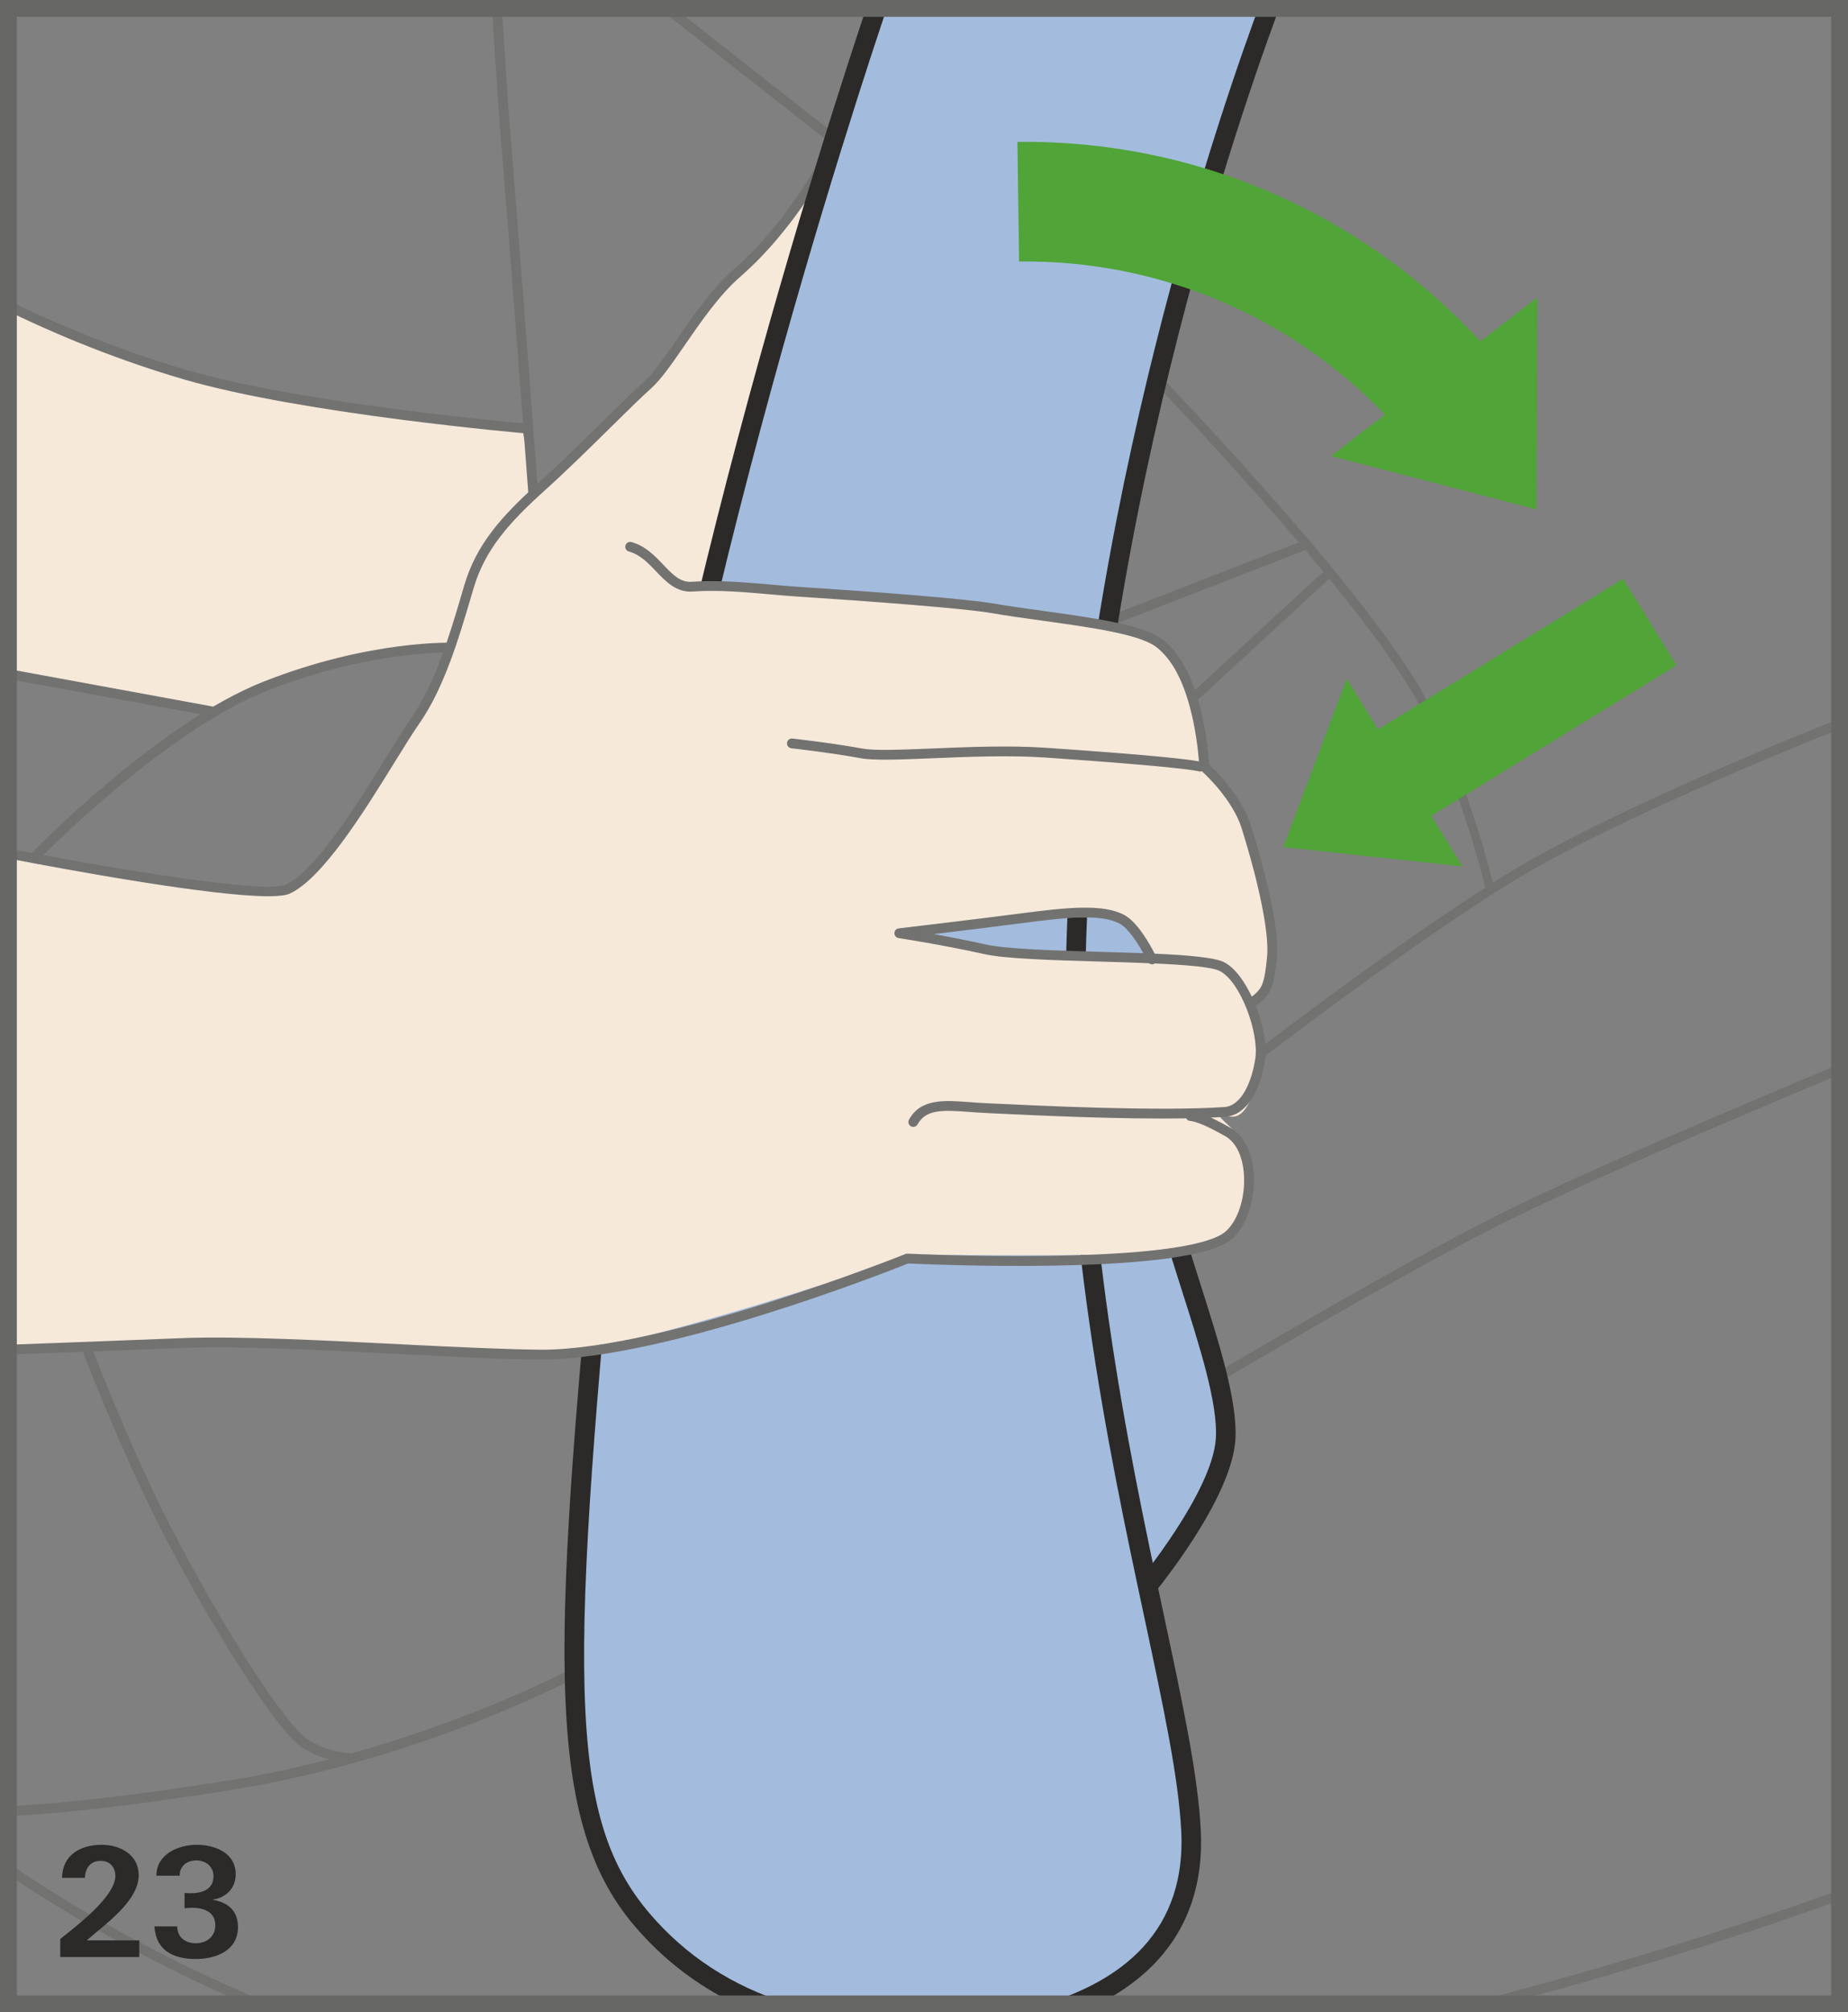 <?xml version="1.0" encoding="UTF-8"?>
<!DOCTYPE svg PUBLIC "-//W3C//DTD SVG 1.1//EN" "http://www.w3.org/Graphics/SVG/1.1/DTD/svg11.dtd">
<!-- Creator: CorelDRAW 2017 -->
<svg xmlns="http://www.w3.org/2000/svg" xml:space="preserve" width="38.75mm" height="42.182mm" version="1.1" style="shape-rendering:geometricPrecision; text-rendering:geometricPrecision; image-rendering:optimizeQuality; fill-rule:evenodd; clip-rule:evenodd"
viewBox="0 0 1836.11 1998.74"
 xmlns:xlink="http://www.w3.org/1999/xlink">
 <rect x="0" y="0" width="1836.11" height="1998.74" fill="#808080" stroke="none"/>
 <defs>
  <style type="text/css">
   <![CDATA[
    .str1 {stroke:#676766;stroke-width:16.72;stroke-miterlimit:4}
    .str0 {stroke:#727271;stroke-width:3.63;stroke-miterlimit:4}
    .fil5 {fill:none;fill-rule:nonzero}
    .fil1 {fill:#727271;fill-rule:nonzero}
    .fil3 {fill:#2B2A29;fill-rule:nonzero}
    .fil0 {fill:#F6E9DA;fill-rule:nonzero}
    .fil2 {fill:#A3BCDD;fill-rule:nonzero}
    .fil4 {fill:#50A438;fill-rule:nonzero}
   ]]>
  </style>
 </defs>
 <g id="Слой_x0020_1">
  <path class="fil0" d="M5.69 668.98l206.13 37.81c0,0 127.79,-59.08 162.4,-59.08 34.55,0 76.64,-4.41 76.64,-4.41 0,0 3.02,-21.06 10.71,-40.27 7.69,-19.22 15.36,-53.83 15.36,-53.83l52.8 -60.49 -10.53 -62.48c0,0 -234.39,-23.07 -334.3,-53.82 -68.52,-21.09 -140.66,-53.03 -179.22,-71.01l0 367.58z"/>
  <polygon class="fil1" points="5.69,673.93 210.94,711.57 212.67,702.01 5.69,664.03 "/>
  <path class="fil1" d="M186.26 367.73c-79.62,-23.12 -145.96,-53.42 -180.58,-70.63l0 10.84c36.04,17.7 100.81,46.76 177.87,69.14 118.2,34.33 338.5,53.39 340.72,53.58l0.8 -9.68c-2.19,-0.2 -221.52,-19.16 -338.81,-53.24z"/>
  <path class="fil1" d="M1207.92 1364.04l3.64 8.71c1.74,-1.02 174.19,-103.58 278.63,-156.31 104.44,-52.76 343.5,-151.59 345.9,-152.58l-2.69 -9.19c-2.39,1 -241.71,99.93 -346.4,152.8 -104.67,52.87 -277.37,155.55 -279.09,156.57z"/>
  <path class="fil1" d="M230.32 1777.76c189.39,-30.33 339.61,-110.4 341.12,-111.22l-4.61 -8.54c-1.16,0.63 -91.15,48.41 -219,83.88l0 -0.5c-0.22,0 -21.78,-0.25 -43.09,-14.44 -21.35,-14.24 -81.76,-107.79 -131.92,-204.28 -48.88,-94.01 -90.89,-208.21 -91.3,-209.33l-9.14 3.35c0.42,1.15 42.64,115.89 91.82,210.49 45.07,86.67 109.54,190.79 135.15,207.87 9.71,6.45 19.28,10.24 27.38,12.55 -30.94,7.97 -63.77,15.11 -97.96,20.58 -123.02,19.7 -190.83,24.73 -223.08,25.86l0 9.84c32.44,-1.09 100.15,-6.16 224.63,-26.08z"/>
  <path class="fil1" d="M267.23 1989.91c-127.6,-52.96 -219.6,-112.02 -261.54,-141.28l0 11.59c41.88,28.78 124.58,80.94 237.28,129.7l24.26 0zm1229.71 0c200.18,-53.1 336.59,-104.52 339.16,-105.5l-3.08 -9.14c-2.72,1.03 -155.23,58.52 -374.47,114.65l38.39 0z"/>
  <path class="fil1" d="M5.69 1987.56l5.3 2.35 24.04 0c-11.45,-5.04 -21.35,-9.42 -29.34,-12.98l0 10.63z"/>
  <path class="fil1" d="M265.68 685.97c104.52,-41.09 184.14,-37.81 184.94,-37.81l0.47 -9.71c-0.81,-0.05 -82.41,-3.41 -188.97,38.48 -106.58,41.89 -232.06,171.69 -233.33,172.97l7.02 6.75c1.24,-1.3 125.28,-129.58 229.88,-170.68z"/>
  <path class="fil1" d="M524.88 489.08l9.68 -0.72c-0.17,-2.39 -17.92,-239.59 -25.48,-330.17 -5.61,-67.21 -9.16,-128.83 -10.64,-156.36l-9.73 0c1.46,27.35 5.03,89.44 10.69,157.18 7.54,90.53 25.29,327.69 25.47,330.07z"/>
  <polygon class="fil1" points="646.47,1.82 821.74,139.54 827.74,131.87 662.24,1.82 "/>
  <path class="fil1" d="M1104.37 621.2l192.57 -74.82c6.02,7.12 11.99,14.28 17.89,21.43l-152.15 140.36 5.2 7.62 152.77 -140.95c40.1,48.99 75.82,97.15 92.59,131.35 40.29,82.14 62.2,174.08 62.42,175l1.5 -0.48c-108.27,69.42 -247.21,177.2 -248.7,178.34l4.63 8.11c1.55,-1.24 158.32,-122.79 268.2,-190.59 109.76,-67.7 332.58,-154.92 334.82,-155.79l-2.64 -9.21c-2.26,0.87 -225.71,88.35 -336.08,156.41 -4.6,2.84 -9.36,5.88 -14.11,8.89 -3.16,-12.79 -24.94,-98.31 -62.8,-175.5 -50.65,-103.32 -263.06,-323.36 -272.07,-332.67l-5.55 7.27c1.29,1.32 75.69,78.41 147.54,162.71l-188.66 73.3 2.64 9.23z"/>
  <path class="fil0" d="M5.69 846.8c74.52,13.28 273.42,47.42 287.73,36.39 25.91,-19.92 92.55,-129.21 119.27,-167.39 26.71,-38.14 41.97,-95.4 53.42,-133.58 11.47,-38.14 34.33,-64.87 72.5,-99.22 38.15,-34.33 97.54,-93.29 117.16,-112.93 32.14,-32.14 45.9,-80.94 84.04,-103.84 38.15,-22.88 92.57,-134.34 92.57,-134.34l-125.89 438.9 -41.99 156.48 -658.82 589.65 0 -470.12z"/>
  <path class="fil1" d="M819.5 150.3c-0.37,0.7 -36.17,70.27 -90.3,117.19 -21.55,18.67 -40.3,45.85 -56.85,69.82 -12.34,17.88 -23,33.32 -32.16,41.47 -9.24,8.21 -23.23,22 -39.45,37.96 -20.68,20.39 -44.13,43.49 -65.39,62.63 -37.69,33.92 -61.88,61.4 -73.9,101.45l-3.43 11.59c-10.83,36.62 -25.64,86.79 -49.31,120.6 -6.59,9.4 -14.94,22.9 -24.63,38.55 -27.97,45.18 -70.21,113.48 -100.34,127.22 -19.88,9.15 -168.21,-15.24 -278.06,-36.49l0 9.89c63.19,12.17 204.12,38.03 260.91,38.03 9.91,0 17.27,-0.79 21.18,-2.57 32.83,-15 74.3,-82.03 104.57,-130.97 9.61,-15.53 17.9,-28.92 24.32,-38.1 24.59,-35.12 39.66,-86.15 50.66,-123.43l3.43 -11.54c11.37,-37.86 34.68,-64.24 71.09,-97.02 21.43,-19.27 44.97,-42.46 65.71,-62.92 16.12,-15.88 30.04,-29.59 39.1,-37.65 10.03,-8.91 21.01,-24.81 33.7,-43.21 16.21,-23.5 34.6,-50.11 55.2,-67.99 55.61,-48.19 91.12,-117.23 92.61,-120.14l-8.66 -4.41z"/>
  <path class="fil2" d="M1137.61 1573.14c0,0 76.29,-91.3 80.11,-148.33 3.82,-57.09 -45.79,-171.19 -61.05,-243.45 -15.26,-72.29 -9.63,-203.48 -16.06,-261.32 -3.81,-34.23 -71.66,-43.01 -71.66,-43.01 0,0 -1.38,197.95 11.43,346.19 12.79,148.2 57.23,349.93 57.23,349.93z"/>
  <path class="fil3" d="M1192.82 1275.84c-10.83,-33.95 -21.03,-66.02 -26.63,-92.61l-19.04 4.03c5.8,27.51 16.16,60.04 27.13,94.49 17.7,55.55 36,113.03 33.75,147.1 -3.56,53.39 -77.14,142.35 -77.88,143.23l14.94 12.47c3.19,-3.86 78.35,-94.73 82.34,-154.42 2.51,-37.73 -16.37,-96.98 -34.62,-154.3z"/>
  <path class="fil2" d="M873.01 1.82c-33.38,98.31 -220.63,664.67 -265.75,1129.97 -49.58,511.42 -57.22,671.71 30.54,774.76 34.41,40.42 74.59,66.62 115.6,83.36l315.68 0c65.58,-27.07 118.84,-78.27 114.33,-171.13 -7.65,-156.51 -123.69,-469.5 -114.45,-866.36 10.41,-448.03 166.14,-877.04 194.07,-950.6l-390.01 0z"/>
  <path class="fil3" d="M1156.09 1602.86c-35.22,-164.97 -83.47,-390.9 -77.43,-650.19 10.47,-451.38 171.15,-888.84 194.79,-950.84l-20.81 0c-31.31,83.53 -183.21,510.25 -193.44,950.37 -6.08,261.6 42.44,488.8 77.88,654.71 18.99,89.01 34.02,159.35 36.6,212.35 2.24,46.22 -10.53,84.87 -37.96,114.74 -25.47,27.75 -60.81,45.09 -95.87,55.92l52.69 0c21.23,-10.86 41.05,-24.82 57.5,-42.76 31.07,-33.87 45.58,-77.21 43.04,-128.85 -2.66,-54.59 -17.82,-125.58 -37.01,-215.45zm-373.55 387.05c-55.34,-17.38 -101.29,-47.32 -137.35,-89.66 -83.13,-97.59 -79.23,-241.68 -28.25,-767.52 45.24,-466.49 236.2,-1042.13 266.36,-1130.9l-20.54 0c-36.25,107.46 -220.7,670.43 -265.18,1129.05 -48.09,495.94 -60,673.02 32.81,781.99 27.79,32.62 60.96,58.32 99.32,77.05l52.82 0z"/>
  <path class="fil0" d="M142.35 1065.59c0,0 104.93,-100.2 150.71,-134.54 45.78,-34.35 343.41,-331.99 370.1,-343.42 26.73,-11.45 101.33,0 163.15,0 35.17,0 82.03,9.87 108.74,9.87 26.7,0 169.37,22.2 197.58,34.47 56.86,24.71 63.79,129.58 63.79,129.58 0,0 16.98,17.87 39.88,59.85 22.88,41.95 30.22,106.93 27.45,134.58 -3.83,38.16 -59.33,56.88 -59.33,56.88l-95.7 -101.73c0,0 -71.03,-1.32 -101.67,1.99 -30.59,3.29 -111.16,16.33 -111.16,16.33l81.26 13.58c0,0 214.33,6.57 237.2,18.03 22.9,11.45 41.54,63.87 37.71,90.62 -3.83,26.71 -11.43,61.05 -30.51,57.23 -19.1,-3.8 -6.1,2.17 10.06,20.11 21.87,24.32 10.65,99.14 -29.22,111.11 -32.68,9.8 -295.02,5.98 -295.02,5.98 0,0 -288.66,99.44 -368.78,99.44 -80.12,0 -263.26,-15.3 -358.63,-11.49 -65.43,2.63 -136.26,5.25 -174.28,6.63l0 -45.85 136.66 -229.25z"/>
  <path class="fil1" d="M1268.58 951.51c3.38,-33.71 -16.82,-103.23 -25.64,-131.57 -9.13,-29.12 -35.05,-54.44 -41.76,-60.65 -0.8,-14.48 -7.09,-96.55 -47.8,-125.33 -19.31,-13.62 -68.94,-20.53 -116.96,-27.18 -17.19,-2.39 -34.95,-4.85 -50.46,-7.52 -27.15,-4.7 -121.42,-11.82 -193.94,-16.48 -7.96,-0.52 -16.53,-1.27 -25.51,-2.09 -24.92,-2.19 -53.17,-4.7 -78.95,-2.86 -11.59,1 -19.52,-7.42 -28.63,-17 -8.31,-8.74 -17.72,-18.64 -31.54,-22.42 -2.57,-0.67 -5.26,0.85 -5.98,3.41 -0.68,2.59 0.84,5.26 3.43,5.98 11.2,3.06 19.26,11.51 27.05,19.73 9.91,10.4 20.31,21.19 36.38,20.01 25,-1.82 52.84,0.67 77.41,2.84 9.05,0.82 17.72,1.57 25.74,2.09 72.26,4.66 166.14,11.75 192.9,16.35 15.71,2.71 33.53,5.2 50.79,7.59 46.87,6.5 95.31,13.21 112.66,25.49 34.28,24.22 41.94,94.48 43.45,114.38 -9.23,-1.84 -41.24,-5.97 -151.92,-13.54 -36.07,-2.46 -76.69,-0.81 -112.58,0.68 -30.86,1.27 -57.5,2.36 -69.88,0.1 -31.51,-5.74 -69.15,-9.91 -69.52,-9.96 -2.67,-0.32 -5.08,1.64 -5.36,4.31 -0.3,2.66 1.62,5.07 4.3,5.35 0.36,0.05 37.67,4.19 68.85,9.88 13.4,2.42 39.28,1.37 72.01,0.03 35.64,-1.49 76.01,-3.13 111.53,-0.69 134.11,9.18 150.91,13.29 152.1,13.64 0.55,0.22 1.15,0.3 1.72,0.3 0.57,0 1.05,-0.25 1.59,-0.44 4.13,3.74 30.84,28.8 39.64,56.86 18.03,57.82 27.44,105.56 25.24,127.71 -2.58,25.88 -5,32.58 -15.23,39.36 -7.41,-15.59 -17.02,-28.9 -27.6,-34.18 -9.38,-4.7 -35.78,-6.97 -68.88,-8.46 -4.57,-8.91 -16.93,-31.34 -30.21,-38.43 -21.03,-11.29 -56.73,-7.62 -105.04,-1.26 -35.02,4.63 -118.21,14.49 -119.05,14.59 -2.42,0.28 -4.25,2.32 -4.28,4.75 -0.03,2.42 1.72,4.51 4.13,4.88 0.42,0.07 42.26,6.38 85.33,15.94 20.76,4.62 66.01,5.95 113.9,7.36 16.4,0.48 33.48,0.99 49.55,1.65 1.4,1.14 3.37,1.47 5.11,0.63 0.22,-0.12 0.45,-0.23 0.67,-0.38 30.74,1.4 56.62,3.49 64.41,7.41 20.73,10.36 39.13,61.21 35.54,86.57 -3.11,21.68 -13.04,47.42 -30.81,48.64 -65.44,4.48 -186.5,-1.41 -232.06,-3.61l-7.02 -0.34c-4.71,-0.23 -9.41,-0.58 -14.01,-0.93 -25.06,-1.89 -48.71,-3.73 -60.24,17.42 -1.29,2.37 -0.4,5.31 1.94,6.6 0.75,0.42 1.54,0.59 2.34,0.59 1.71,0 3.38,-0.91 4.26,-2.51 8.09,-14.91 24.62,-14.46 50.95,-12.4 4.7,0.35 9.5,0.73 14.3,0.93l7.02 0.37c41.3,1.99 128.36,6.24 194.59,5.08 0.75,1.34 1.89,2.41 3.54,2.53 9.56,0.82 27.21,10.7 33,13.94l1.92 1.05c11.5,6.2 18.64,21.91 19.09,42.02 0.59,24.19 -8.76,47.57 -22.18,55.61 -52.52,31.42 -309.63,19.39 -312.25,19.28 -0.8,0 -1.39,0.07 -2.04,0.35 -2.36,0.93 -237.02,94.76 -360.99,95.06 -33.22,-0.28 -84.08,-2.55 -138.21,-5.3 -77.05,-3.93 -164.35,-8.42 -220.62,-6.18 -65.32,2.63 -136.02,5.24 -174.08,6.62l0 9.74c37.98,-1.38 108.92,-3.99 174.47,-6.63 55.78,-2.29 142.88,2.22 219.73,6.15 53.48,2.74 104.03,5.33 137.26,5.33l1.47 0c123.03,-0.3 344.61,-87.79 363.62,-95.4 20.73,0.99 262.82,11.55 316.65,-20.67 19.24,-11.54 27.44,-41.36 26.91,-64.18 -0.55,-24.02 -9.38,-42.37 -24.22,-50.34l-1.76 -1c-3.49,-1.94 -9.85,-5.5 -16.8,-8.68 4.88,-0.22 9.63,-0.47 14.09,-0.77 23.55,-1.64 35.97,-30.51 39.76,-56.98 2.06,-14.4 -1.84,-34.89 -9.19,-53.51 15.73,-9.96 18.25,-20.63 20.91,-47.35zm-176.32 -6.12c-45.35,-1.34 -92.2,-2.71 -112.08,-7.14 -18.83,-4.18 -37.42,-7.74 -52.49,-10.45 27.42,-3.29 64.86,-7.84 85.55,-10.6 46.37,-6.12 80.69,-9.71 99.16,0.18 8.48,4.54 17.82,19.01 23.55,29.4 -13.91,-0.54 -28.69,-0.95 -43.7,-1.4z"/>
  <path class="fil4" d="M1010.88 140.98c0.5,39.58 1.07,79.17 1.61,118.79 137.97,-1.9 269.44,53.82 363.51,152.03l-53.56 41.17 102.1 26.51 102.12 26.51 0.32 -105.19 0.3 -105.23 -56.5 43.43c-117.33,-127.67 -284.37,-200.44 -459.9,-198.01z"/>
  <polygon class="fil4" points="1422.12,810.36 1665.79,660.84 1612.75,574.95 1369.08,724.48 1338.06,674.21 1306.55,757.8 1275.05,841.38 1364.08,851.01 1453.11,860.61 "/>
  <polygon class="fil5 str0" points="7.49,1990.25 1834.27,1990.25 1834.27,1.82 7.49,1.82 "/>
  <path class="fil3" d="M138.4 1943.83l0 -16.55 -52.2 0c17.27,-15.35 51.6,-38.68 51.6,-64.69 0,-20.77 -18.81,-30.24 -36.72,-30.24 -20,0 -38.98,9.17 -39.4,32.79l22.69 0c0.3,-10.06 5.88,-16.84 15.65,-16.84 8.74,0 14.58,5.84 14.58,15.18 0,20.47 -40,50.7 -54.76,62.43l0 17.91 78.55 0zm98.05 -29.94c0,-16.42 -10.66,-24.69 -25.42,-26.95 13.52,-2.09 23.16,-11.43 23.16,-25.25 0,-21.83 -21.37,-29.34 -38.81,-29.34 -17.44,0 -40,8.87 -40,30.7 0.13,0 23.16,0 23.16,0 0,-11.47 9.47,-15.22 16.38,-15.22 8.91,0 17.19,5.59 17.19,15.82 0,13.69 -12.2,16.84 -22.9,16.84 -1.92,0 -3.88,-0.17 -5.84,-0.3l0 15.18c2.39,-0.13 4.95,-0.47 7.38,-0.47 10.66,0 23.16,3.5 23.16,17.19 0,12.03 -9.04,18.04 -19.57,18.04 -9.89,0 -18.04,-5.59 -18.34,-16.72l-22.56 0c1.49,24.69 19.7,32.37 41.07,32.37 19.23,0 41.96,-7.68 41.96,-31.9z"/>
  <polygon class="fil5 str1" points="8.36,1990.38 1827.75,1990.38 1827.75,8.36 8.36,8.36 "/>
 </g>
</svg>

